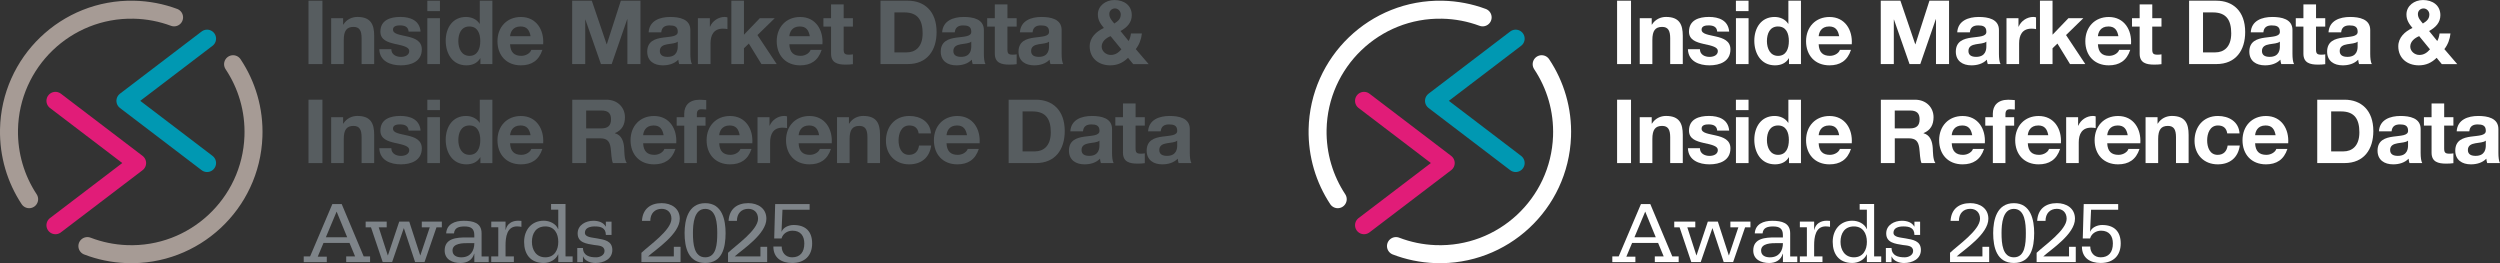<?xml version="1.0" encoding="UTF-8"?>
<svg id="Layer_1" data-name="Layer 1" xmlns="http://www.w3.org/2000/svg" viewBox="0 0 857.79 90.31">
  <rect x="0" y="0" width="857.79" height="90.31" fill="#333333" stroke="none"/>
  <defs>
    <style>
      .cls-1 {
        stroke: #a69b95;
      }

      .cls-1, .cls-2, .cls-3, .cls-4 {
        fill: none;
        stroke-linecap: round;
        stroke-linejoin: round;
        stroke-width: 6.17px;
      }

      .cls-2 {
        stroke: #0098b2;
      }

      .cls-3 {
        stroke: #e11c78;
      }

      .cls-5 {
        fill: #575d60;
      }

      .cls-5, .cls-6, .cls-7 {
        stroke-width: 0px;
      }

      .cls-4 {
        stroke: #fff;
      }

      .cls-6 {
        fill: #7e8489;
      }

      .cls-7 {
        fill: #fff;
      }
    </style>
  </defs>
  <g>
    <path class="cls-5" d="M105.85.24h4.78v21.75h-4.78V.24Z"/>
    <path class="cls-5" d="M113.62,6.24h4.11v2.19h.09c1.1-1.8,2.98-2.62,4.81-2.62,4.6,0,5.76,2.59,5.76,6.49v9.69h-4.32v-8.89c0-2.59-.73-3.87-2.77-3.87-2.35,0-3.35,1.31-3.35,4.51v8.25h-4.32V6.24Z"/>
    <path class="cls-5" d="M134.27,16.87c0,1.86,1.64,2.65,3.32,2.65,1.22,0,2.83-.49,2.83-2.01,0-1.31-1.83-1.8-4.9-2.44-2.53-.58-5-1.4-5-4.2,0-4.02,3.47-5.06,6.85-5.06s6.61,1.16,6.94,5.03h-4.11c-.12-1.68-1.4-2.13-2.95-2.13-.97,0-2.41.15-2.41,1.46,0,1.55,2.47,1.77,4.9,2.35,2.53.58,4.99,1.49,4.99,4.42,0,4.14-3.62,5.48-7.19,5.48s-7.25-1.37-7.4-5.54h4.11Z"/>
    <path class="cls-5" d="M150.95,3.81h-4.32V.24h4.32v3.56ZM146.63,6.24h4.32v15.75h-4.32V6.24Z"/>
    <path class="cls-5" d="M164.84,19.98h-.06c-1,1.71-2.74,2.44-4.78,2.44-4.75,0-7.07-4.05-7.07-8.44s2.35-8.16,6.97-8.16c1.86,0,3.69.79,4.66,2.35h.06V.24h4.32v21.75h-4.11v-2.01ZM161.07,9.08c-2.83,0-3.81,2.47-3.81,5.03s1.13,5.06,3.81,5.06c2.83,0,3.72-2.5,3.72-5.09s-.91-4.99-3.72-4.99Z"/>
    <path class="cls-5" d="M175.01,15.17c.12,2.77,1.43,3.99,3.87,3.99,1.74,0,3.14-1.07,3.41-2.04h3.81c-1.22,3.75-3.81,5.3-7.37,5.3-4.96,0-8.04-3.41-8.04-8.28s3.26-8.31,8.04-8.31c5.36,0,7.98,4.51,7.64,9.35h-11.36ZM182.05,12.43c-.4-2.19-1.34-3.35-3.44-3.35-2.8,0-3.5,2.13-3.59,3.35h7.04Z"/>
    <path class="cls-5" d="M196.33.24h6.73l5.09,14.95h.06L213.02.24h6.73v21.75h-4.48V6.58h-.06l-5.33,15.41h-3.69l-5.33-15.26h-.06v15.26h-4.48V.24Z"/>
    <path class="cls-5" d="M222.56,11.09c.24-4.02,3.87-5.27,7.4-5.27,3.14,0,6.91.7,6.91,4.48v8.19c0,1.43.15,2.86.55,3.5h-4.39c-.15-.49-.27-1-.3-1.52-1.37,1.43-3.35,1.95-5.3,1.95-3.02,0-5.36-1.49-5.36-4.72.06-7.16,10.66-3.32,10.48-6.85,0-1.83-1.28-2.13-2.8-2.13-1.68,0-2.71.67-2.86,2.38h-4.32ZM232.55,14.28c-.73.64-2.25.67-3.59.91-1.34.24-2.56.73-2.56,2.31s1.25,2.01,2.65,2.01c3.38,0,3.5-2.65,3.5-3.62v-1.61Z"/>
    <path class="cls-5" d="M239.46,6.24h4.11v2.92h.06c.82-1.98,2.86-3.35,5.03-3.35.33,0,.64.06.94.15v4.02c-.4-.09-1.04-.15-1.55-.15-3.2,0-4.26,2.25-4.26,5.06v7.1h-4.33V6.24Z"/>
    <path class="cls-5" d="M250.94.24h4.32v11.67l5.45-5.67h5.12l-5.94,5.79,6.61,9.96h-5.24l-4.32-7.04-1.68,1.61v5.42h-4.32V.24Z"/>
    <path class="cls-5" d="M270.83,15.17c.12,2.77,1.43,3.99,3.87,3.99,1.74,0,3.14-1.07,3.41-2.04h3.81c-1.22,3.75-3.81,5.3-7.37,5.3-4.96,0-8.04-3.41-8.04-8.28s3.26-8.31,8.04-8.31c5.36,0,7.98,4.51,7.64,9.35h-11.36ZM277.86,12.43c-.4-2.19-1.34-3.35-3.44-3.35-2.8,0-3.5,2.13-3.59,3.35h7.04Z"/>
    <path class="cls-5" d="M289.47,6.24h3.17v2.89h-3.17v7.8c0,1.46.37,1.83,1.83,1.83.49,0,.94-.03,1.34-.12v3.38c-.73.12-1.68.15-2.53.15-2.68,0-4.96-.58-4.96-3.75v-9.29h-2.62v-2.89h2.62V1.52h4.33v4.72Z"/>
    <path class="cls-5" d="M302.11.24h9.38c5.63,0,9.87,3.56,9.87,10.75,0,6.3-3.23,10.99-9.87,10.99h-9.38V.24ZM306.89,17.97h4.26c2.77,0,5.42-1.71,5.42-6.52,0-4.39-1.55-7.19-6.27-7.19h-3.41v13.71Z"/>
    <path class="cls-5" d="M323.27,11.09c.24-4.02,3.87-5.27,7.4-5.27,3.14,0,6.91.7,6.91,4.48v8.19c0,1.43.15,2.86.55,3.5h-4.39c-.15-.49-.27-1-.3-1.52-1.37,1.43-3.35,1.95-5.3,1.95-3.02,0-5.36-1.49-5.36-4.72.06-7.16,10.66-3.32,10.48-6.85,0-1.83-1.28-2.13-2.8-2.13-1.67,0-2.71.67-2.86,2.38h-4.33ZM333.26,14.28c-.73.64-2.25.67-3.59.91-1.34.24-2.56.73-2.56,2.31s1.25,2.01,2.65,2.01c3.38,0,3.5-2.65,3.5-3.62v-1.61Z"/>
    <path class="cls-5" d="M345.66,6.24h3.17v2.89h-3.17v7.8c0,1.46.37,1.83,1.83,1.83.49,0,.94-.03,1.34-.12v3.38c-.73.12-1.67.15-2.53.15-2.68,0-4.96-.58-4.96-3.75v-9.29h-2.62v-2.89h2.62V1.52h4.33v4.72Z"/>
    <path class="cls-5" d="M349.95,11.09c.24-4.02,3.87-5.27,7.4-5.27,3.14,0,6.91.7,6.91,4.48v8.19c0,1.43.15,2.86.55,3.5h-4.38c-.15-.49-.27-1-.3-1.52-1.37,1.43-3.35,1.95-5.3,1.95-3.02,0-5.36-1.49-5.36-4.72.06-7.16,10.66-3.32,10.48-6.85,0-1.83-1.28-2.13-2.8-2.13-1.67,0-2.71.67-2.86,2.38h-4.33ZM359.94,14.28c-.73.64-2.25.67-3.59.91-1.34.24-2.56.73-2.56,2.31s1.25,2.01,2.65,2.01c3.38,0,3.5-2.65,3.5-3.62v-1.61Z"/>
    <path class="cls-5" d="M387.05,19.83c-1.74,1.71-3.66,2.59-6.12,2.59-3.93,0-7.04-2.41-7.04-6.52,0-3.05,2.31-5.12,4.87-6.3-1.19-1.43-2.07-2.71-2.07-4.63,0-3.02,2.74-4.96,5.67-4.96,3.29,0,5.97,1.8,5.97,5.21,0,2.56-1.67,4.23-3.87,5.42l2.8,3.44c.46-.82.67-1.71.79-2.59h3.75c-.21,1.95-.88,3.81-2.1,5.36l4.42,5.15h-5.3l-1.77-2.16ZM381.05,12.4c-1.55.64-3.05,1.83-3.05,3.59,0,1.58,1.49,2.86,3.11,2.86s2.65-.79,3.66-1.92l-3.72-4.54ZM382.57,2.89c-1.07,0-1.95.79-1.95,1.92,0,1.37.88,2.25,1.71,3.26,1.22-.76,2.22-1.52,2.22-3.11,0-1.13-.91-2.07-1.98-2.07Z"/>
    <path class="cls-5" d="M105.85,34.21h4.78v21.75h-4.78v-21.75Z"/>
    <path class="cls-5" d="M113.62,40.21h4.11v2.19h.09c1.1-1.8,2.98-2.62,4.81-2.62,4.6,0,5.76,2.59,5.76,6.49v9.69h-4.32v-8.89c0-2.59-.73-3.87-2.77-3.87-2.35,0-3.35,1.31-3.35,4.51v8.25h-4.32v-15.75Z"/>
    <path class="cls-5" d="M134.27,50.84c0,1.86,1.64,2.65,3.32,2.65,1.22,0,2.83-.49,2.83-2.01,0-1.31-1.83-1.8-4.9-2.44-2.53-.58-5-1.4-5-4.2,0-4.02,3.47-5.06,6.85-5.06s6.61,1.16,6.94,5.03h-4.11c-.12-1.68-1.4-2.13-2.95-2.13-.97,0-2.41.15-2.41,1.46,0,1.55,2.47,1.77,4.9,2.35,2.53.58,4.99,1.49,4.99,4.42,0,4.14-3.62,5.48-7.19,5.48s-7.25-1.37-7.4-5.54h4.11Z"/>
    <path class="cls-5" d="M150.95,37.78h-4.32v-3.56h4.32v3.56ZM146.63,40.21h4.32v15.75h-4.32v-15.75Z"/>
    <path class="cls-5" d="M164.84,53.95h-.06c-1,1.71-2.74,2.44-4.78,2.44-4.75,0-7.07-4.05-7.07-8.44s2.35-8.16,6.97-8.16c1.86,0,3.69.79,4.66,2.35h.06v-7.92h4.32v21.75h-4.11v-2.01ZM161.07,43.05c-2.83,0-3.81,2.47-3.81,5.02s1.13,5.06,3.81,5.06c2.83,0,3.72-2.5,3.72-5.09s-.91-4.99-3.72-4.99Z"/>
    <path class="cls-5" d="M175.01,49.14c.12,2.77,1.43,3.99,3.87,3.99,1.74,0,3.14-1.07,3.41-2.04h3.81c-1.22,3.75-3.81,5.3-7.37,5.3-4.96,0-8.04-3.41-8.04-8.28s3.26-8.31,8.04-8.31c5.36,0,7.98,4.51,7.64,9.35h-11.36ZM182.05,46.4c-.4-2.19-1.34-3.35-3.44-3.35-2.8,0-3.5,2.13-3.59,3.35h7.04Z"/>
    <path class="cls-5" d="M196.33,34.21h11.73c3.9,0,6.37,2.71,6.37,6,0,2.56-1.01,4.48-3.44,5.45v.06c2.35.64,3.02,2.86,3.17,5.09.09,1.37.03,3.96.91,5.15h-4.78c-.55-1.37-.52-3.47-.76-5.21-.33-2.28-1.22-3.29-3.62-3.29h-4.78v8.5h-4.78v-21.75ZM201.12,44.05h5.24c2.16,0,3.29-.91,3.29-3.11s-1.13-3.02-3.29-3.02h-5.24v6.12Z"/>
    <path class="cls-5" d="M220.67,49.14c.12,2.77,1.43,3.99,3.87,3.99,1.74,0,3.14-1.07,3.41-2.04h3.81c-1.22,3.75-3.81,5.3-7.37,5.3-4.96,0-8.04-3.41-8.04-8.28s3.26-8.31,8.04-8.31c5.36,0,7.98,4.51,7.64,9.35h-11.36ZM227.7,46.4c-.4-2.19-1.34-3.35-3.44-3.35-2.8,0-3.5,2.13-3.59,3.35h7.04Z"/>
    <path class="cls-5" d="M234.77,43.11h-2.59v-2.89h2.59v-1.22c0-2.8,1.74-4.78,5.27-4.78.76,0,1.55.09,2.28.12v3.23c-.52-.06-1.07-.09-1.58-.09-1.19,0-1.64.49-1.64,1.8v.94h2.98v2.89h-2.98v12.85h-4.32v-12.85Z"/>
    <path class="cls-5" d="M246.77,49.14c.12,2.77,1.43,3.99,3.87,3.99,1.74,0,3.14-1.07,3.41-2.04h3.81c-1.22,3.75-3.81,5.3-7.37,5.3-4.96,0-8.04-3.41-8.04-8.28s3.26-8.31,8.04-8.31c5.36,0,7.98,4.51,7.64,9.35h-11.36ZM253.8,46.4c-.4-2.19-1.34-3.35-3.44-3.35-2.8,0-3.5,2.13-3.59,3.35h7.04Z"/>
    <path class="cls-5" d="M259.92,40.21h4.11v2.92h.06c.82-1.98,2.86-3.35,5.02-3.35.34,0,.64.06.94.15v4.02c-.4-.09-1.04-.15-1.55-.15-3.2,0-4.26,2.25-4.26,5.06v7.1h-4.32v-15.75Z"/>
    <path class="cls-5" d="M274.02,49.14c.12,2.77,1.43,3.99,3.87,3.99,1.74,0,3.14-1.07,3.41-2.04h3.81c-1.22,3.75-3.81,5.3-7.37,5.3-4.96,0-8.04-3.41-8.04-8.28s3.26-8.31,8.04-8.31c5.36,0,7.98,4.51,7.64,9.35h-11.36ZM281.06,46.4c-.4-2.19-1.34-3.35-3.44-3.35-2.8,0-3.5,2.13-3.59,3.35h7.04Z"/>
    <path class="cls-5" d="M287.18,40.21h4.11v2.19h.09c1.1-1.8,2.98-2.62,4.81-2.62,4.6,0,5.76,2.59,5.76,6.49v9.69h-4.32v-8.89c0-2.59-.73-3.87-2.77-3.87-2.35,0-3.35,1.31-3.35,4.51v8.25h-4.32v-15.75Z"/>
    <path class="cls-5" d="M315.2,45.76c-.27-1.8-1.34-2.71-3.2-2.71-2.77,0-3.69,2.8-3.69,5.12s.88,4.96,3.59,4.96c2.04,0,3.17-1.25,3.44-3.2h4.17c-.58,4.17-3.41,6.46-7.58,6.46-4.75,0-7.95-3.35-7.95-8.07s2.92-8.53,8.04-8.53c3.72,0,7.16,1.95,7.4,5.97h-4.23Z"/>
    <path class="cls-5" d="M324.76,49.14c.12,2.77,1.43,3.99,3.87,3.99,1.74,0,3.14-1.07,3.41-2.04h3.81c-1.22,3.75-3.81,5.3-7.37,5.3-4.96,0-8.04-3.41-8.04-8.28s3.26-8.31,8.04-8.31c5.36,0,7.98,4.51,7.64,9.35h-11.36ZM331.8,46.4c-.4-2.19-1.34-3.35-3.44-3.35-2.8,0-3.5,2.13-3.59,3.35h7.04Z"/>
    <path class="cls-5" d="M346.08,34.21h9.38c5.63,0,9.87,3.56,9.87,10.75,0,6.3-3.23,10.99-9.87,10.99h-9.38v-21.75ZM350.86,51.94h4.26c2.77,0,5.42-1.71,5.42-6.52,0-4.39-1.55-7.19-6.27-7.19h-3.41v13.71Z"/>
    <path class="cls-5" d="M367.25,45.06c.24-4.02,3.87-5.27,7.4-5.27,3.14,0,6.91.7,6.91,4.48v8.19c0,1.43.15,2.86.55,3.5h-4.38c-.15-.49-.27-1-.3-1.52-1.37,1.43-3.35,1.95-5.3,1.95-3.02,0-5.36-1.49-5.36-4.72.06-7.16,10.66-3.32,10.48-6.85,0-1.83-1.28-2.13-2.8-2.13-1.67,0-2.71.67-2.86,2.38h-4.33ZM377.24,48.25c-.73.64-2.25.67-3.59.91-1.34.24-2.56.73-2.56,2.31s1.25,2.01,2.65,2.01c3.38,0,3.5-2.65,3.5-3.62v-1.61Z"/>
    <path class="cls-5" d="M389.63,40.21h3.17v2.89h-3.17v7.8c0,1.46.37,1.83,1.83,1.83.49,0,.94-.03,1.34-.12v3.38c-.73.12-1.67.15-2.53.15-2.68,0-4.96-.58-4.96-3.75v-9.29h-2.62v-2.89h2.62v-4.72h4.33v4.72Z"/>
    <path class="cls-5" d="M393.93,45.06c.24-4.02,3.87-5.27,7.4-5.27,3.14,0,6.91.7,6.91,4.48v8.19c0,1.43.15,2.86.55,3.5h-4.39c-.15-.49-.27-1-.3-1.52-1.37,1.43-3.35,1.95-5.3,1.95-3.02,0-5.36-1.49-5.36-4.72.06-7.16,10.66-3.32,10.48-6.85,0-1.83-1.28-2.13-2.8-2.13-1.67,0-2.71.67-2.86,2.38h-4.33ZM403.92,48.25c-.73.64-2.25.67-3.59.91-1.34.24-2.56.73-2.56,2.31s1.25,2.01,2.65,2.01c3.38,0,3.5-2.65,3.5-3.62v-1.61Z"/>
    <path class="cls-6" d="M104.21,87.98h2.19l7.64-17.97h3.2l7.55,17.97h2.19v1.95h-8.19v-1.95h3.05l-1.92-4.63h-8.92l-1.98,4.72h3.11v1.86h-7.92v-1.95ZM115.5,72.6l-3.69,8.8h7.31l-3.62-8.8Z"/>
    <path class="cls-6" d="M151.6,77.99h-1.83l-4.11,11.94h-3.23l-3.84-11.6h-.06l-3.99,11.6h-3.23l-4.02-11.94h-1.83v-1.95h7.22v1.95h-2.74l3.11,9.62h.06l3.87-11.57h3.44l3.75,11.57h.06l3.23-9.62h-2.74v-1.95h6.88v1.95Z"/>
    <path class="cls-6" d="M162.74,87.07h-.06c-.61,2.19-2.44,3.17-4.66,3.17-2.77,0-5.45-1.19-5.45-4.29,0-4.23,4.14-4.48,7.49-4.48h2.68v-.82c0-2.22-1.16-2.95-3.35-2.95-1.89,0-3.44.4-3.62,2.38h-2.68c.18-3.2,2.98-4.32,5.97-4.32,3.29,0,6.18.7,6.18,4.29v7.95h2.44v1.95h-4.93v-2.86ZM158.33,88.29c3.08,0,4.42-2.22,4.42-4.87h-2.1c-1.8,0-5.39,0-5.39,2.53,0,1.83,1.58,2.35,3.08,2.35Z"/>
    <path class="cls-6" d="M168.56,87.98h2.41v-9.99h-2.41v-1.95h4.9v2.83h.06c.43-2.1,2.16-3.14,4.26-3.14.46,0,.79.03,1.13.06v2.04c-.4-.06-.91-.15-1.49-.15-3.5,0-3.96,3.68-3.96,6.52v3.78h2.86v1.95h-7.77v-1.95Z"/>
    <path class="cls-6" d="M191.55,87.28h-.06c-.73,1.77-2.77,2.95-4.93,2.95-4.63,0-6.73-3.11-6.73-7.25s2.59-7.25,6.73-7.25c1.98,0,4.17.97,4.93,2.86h.06v-6.64h-2.47v-1.95h4.96v17.97h2.44v1.95h-4.93v-2.65ZM187.11,77.69c-3.17,0-4.6,2.34-4.6,5.3,0,2.74,1.43,5.3,4.6,5.3s4.45-2.56,4.45-5.3c0-2.95-1.4-5.3-4.45-5.3Z"/>
    <path class="cls-6" d="M198.07,89.93v-4.84h1.95c.03,1.34.61,2.13,1.43,2.59.85.49,1.98.61,3.11.61,1.19,0,2.86-.67,2.86-2.16,0-1.89-2.04-1.86-3.56-2.07-2.56-.43-5.66-.73-5.66-3.96,0-2.95,2.83-4.35,5.39-4.35,1.8,0,3.47.58,4.23,1.98h.06v-1.68h1.95v4.57h-1.95c0-1.22-.43-1.95-1.13-2.38-.67-.43-1.61-.55-2.68-.55-1.46,0-3.38.4-3.38,2.16,0,1.58,2.38,1.61,4.17,1.95,2.47.43,5.24.82,5.24,3.96s-2.95,4.48-5.79,4.48c-1.64,0-3.59-.64-4.23-2.22h-.06v1.92h-1.95Z"/>
    <path class="cls-6" d="M220.09,86.73c2.59-2.5,10.29-7.74,10.29-11.67,0-2.13-1.37-3.41-3.35-3.41-2.38,0-3.9,1.61-3.9,4.14h-2.86c.21-4.02,2.83-6.09,6.76-6.09,3.26,0,6.21,1.74,6.21,5.36,0,5.24-8.19,10.51-10.87,12.91h8.83v-3.29h2.31v5.24h-13.43v-3.2Z"/>
    <path class="cls-6" d="M241.99,69.71c5.82,0,6.97,5.76,6.97,10.26,0,5.03-1.16,10.26-6.97,10.26s-7.1-5.24-7.1-10.26c0-4.51,1.25-10.26,7.1-10.26ZM241.99,88.29c3.84,0,4.11-4.6,4.11-8.31,0-3.23-.27-8.31-4.11-8.31s-4.23,5.09-4.23,8.31c0,3.72.37,8.31,4.23,8.31Z"/>
    <path class="cls-6" d="M249.81,86.73c2.59-2.5,10.29-7.74,10.29-11.67,0-2.13-1.37-3.41-3.35-3.41-2.38,0-3.9,1.61-3.9,4.14h-2.86c.21-4.02,2.83-6.09,6.76-6.09,3.26,0,6.21,1.74,6.21,5.36,0,5.24-8.19,10.51-10.87,12.91h8.83v-3.29h2.31v5.24h-13.43v-3.2Z"/>
    <path class="cls-6" d="M277.8,71.96h-9.32l-.33,7.49h.06c.55-1.46,2.47-2.25,4.08-2.25,4.08,0,6.37,2.16,6.37,6.33s-2.53,6.7-6.88,6.7c-3.62,0-6.43-1.71-6.43-5.63h2.86c0,2.01,1.31,3.69,3.56,3.69,2.74,0,4.2-1.71,4.2-4.75,0-2.59-1.28-4.39-4.05-4.39-1.65,0-3.29.94-3.78,2.68h-2.5l.33-11.82h11.82v1.95Z"/>
  </g>
  <path class="cls-1" d="M79.97,22.03c4.71,7.07,7.33,15.64,6.99,24.79-.86,23.15-20.32,41.23-43.47,40.37-4.76-.18-9.3-1.14-13.51-2.76"/>
  <path class="cls-1" d="M10,68.35c-4.52-6.85-7.08-15.1-6.91-23.93C3.56,21.26,22.72,2.86,45.89,3.33c4.87.1,9.52,1.02,13.84,2.63"/>
  <g>
    <polyline class="cls-2" points="71.05 55.94 43.03 34.6 71.05 13.26"/>
    <polyline class="cls-3" points="19.02 77.28 47.05 55.94 19.02 34.6"/>
  </g>
  <g>
    <path class="cls-7" d="M554.85.24h4.78v21.75h-4.78V.24Z"/>
    <path class="cls-7" d="M562.62,6.24h4.11v2.19h.09c1.1-1.8,2.99-2.62,4.81-2.62,4.6,0,5.76,2.59,5.76,6.49v9.69h-4.32v-8.89c0-2.59-.73-3.87-2.77-3.87-2.35,0-3.35,1.31-3.35,4.51v8.25h-4.33V6.24Z"/>
    <path class="cls-7" d="M583.27,16.87c0,1.86,1.64,2.65,3.32,2.65,1.22,0,2.83-.49,2.83-2.01,0-1.31-1.83-1.8-4.9-2.44-2.53-.58-5-1.4-5-4.2,0-4.02,3.47-5.06,6.85-5.06s6.61,1.16,6.94,5.03h-4.11c-.12-1.68-1.4-2.13-2.95-2.13-.97,0-2.41.15-2.41,1.46,0,1.55,2.47,1.77,4.9,2.35,2.53.58,5,1.49,5,4.42,0,4.14-3.62,5.48-7.19,5.48s-7.25-1.37-7.4-5.54h4.11Z"/>
    <path class="cls-7" d="M599.95,3.81h-4.33V.24h4.33v3.56ZM595.63,6.24h4.33v15.75h-4.33V6.24Z"/>
    <path class="cls-7" d="M613.84,19.98h-.06c-1,1.71-2.74,2.44-4.78,2.44-4.75,0-7.07-4.05-7.07-8.44s2.35-8.16,6.97-8.16c1.86,0,3.69.79,4.66,2.35h.06V.24h4.32v21.75h-4.11v-2.01ZM610.07,9.08c-2.83,0-3.81,2.47-3.81,5.03s1.13,5.06,3.81,5.06c2.83,0,3.72-2.5,3.72-5.09s-.91-4.99-3.72-4.99Z"/>
    <path class="cls-7" d="M624.01,15.17c.12,2.77,1.43,3.99,3.87,3.99,1.74,0,3.14-1.07,3.41-2.04h3.81c-1.22,3.75-3.81,5.3-7.37,5.3-4.96,0-8.04-3.41-8.04-8.28s3.26-8.31,8.04-8.31c5.36,0,7.98,4.51,7.64,9.35h-11.36ZM631.05,12.43c-.4-2.19-1.34-3.35-3.44-3.35-2.8,0-3.5,2.13-3.59,3.35h7.04Z"/>
    <path class="cls-7" d="M645.33.24h6.73l5.09,14.95h.06l4.81-14.95h6.73v21.75h-4.48V6.58h-.06l-5.33,15.41h-3.69l-5.33-15.26h-.06v15.26h-4.48V.24Z"/>
    <path class="cls-7" d="M671.56,11.09c.24-4.02,3.87-5.27,7.4-5.27,3.14,0,6.91.7,6.91,4.48v8.19c0,1.43.15,2.86.55,3.5h-4.39c-.15-.49-.27-1-.3-1.52-1.37,1.43-3.35,1.95-5.3,1.95-3.01,0-5.36-1.49-5.36-4.72.06-7.16,10.66-3.32,10.48-6.85,0-1.83-1.28-2.13-2.8-2.13-1.67,0-2.71.67-2.86,2.38h-4.33ZM681.55,14.28c-.73.64-2.25.67-3.59.91s-2.56.73-2.56,2.31,1.25,2.01,2.65,2.01c3.38,0,3.5-2.65,3.5-3.62v-1.61Z"/>
    <path class="cls-7" d="M688.46,6.24h4.11v2.92h.06c.82-1.98,2.86-3.35,5.03-3.35.33,0,.64.06.94.15v4.02c-.4-.09-1.04-.15-1.55-.15-3.2,0-4.26,2.25-4.26,5.06v7.1h-4.33V6.24Z"/>
    <path class="cls-7" d="M699.94.24h4.32v11.67l5.45-5.67h5.12l-5.94,5.79,6.61,9.96h-5.24l-4.32-7.04-1.68,1.61v5.42h-4.32V.24Z"/>
    <path class="cls-7" d="M719.83,15.17c.12,2.77,1.43,3.99,3.87,3.99,1.74,0,3.14-1.07,3.41-2.04h3.81c-1.22,3.75-3.81,5.3-7.37,5.3-4.96,0-8.04-3.41-8.04-8.28s3.26-8.31,8.04-8.31c5.36,0,7.98,4.51,7.64,9.35h-11.36ZM726.86,12.43c-.4-2.19-1.34-3.35-3.44-3.35-2.8,0-3.5,2.13-3.59,3.35h7.04Z"/>
    <path class="cls-7" d="M738.47,6.24h3.17v2.89h-3.17v7.8c0,1.46.37,1.83,1.83,1.83.49,0,.94-.03,1.34-.12v3.38c-.73.12-1.67.15-2.53.15-2.68,0-4.96-.58-4.96-3.75v-9.29h-2.62v-2.89h2.62V1.52h4.33v4.72Z"/>
    <path class="cls-7" d="M751.11.24h9.38c5.63,0,9.87,3.56,9.87,10.75,0,6.3-3.23,10.99-9.87,10.99h-9.38V.24ZM755.89,17.97h4.26c2.77,0,5.42-1.71,5.42-6.52,0-4.39-1.55-7.19-6.27-7.19h-3.41v13.71Z"/>
    <path class="cls-7" d="M772.27,11.09c.24-4.02,3.87-5.27,7.4-5.27,3.14,0,6.91.7,6.91,4.48v8.19c0,1.43.15,2.86.55,3.5h-4.39c-.15-.49-.27-1-.3-1.52-1.37,1.43-3.35,1.95-5.3,1.95-3.02,0-5.36-1.49-5.36-4.72.06-7.16,10.66-3.32,10.48-6.85,0-1.83-1.28-2.13-2.8-2.13-1.67,0-2.71.67-2.86,2.38h-4.33ZM782.26,14.28c-.73.64-2.25.67-3.59.91-1.34.24-2.56.73-2.56,2.31s1.25,2.01,2.65,2.01c3.38,0,3.5-2.65,3.5-3.62v-1.61Z"/>
    <path class="cls-7" d="M794.66,6.24h3.17v2.89h-3.17v7.8c0,1.46.37,1.83,1.83,1.83.49,0,.94-.03,1.34-.12v3.38c-.73.12-1.67.15-2.53.15-2.68,0-4.96-.58-4.96-3.75v-9.29h-2.62v-2.89h2.62V1.52h4.33v4.72Z"/>
    <path class="cls-7" d="M798.95,11.09c.24-4.02,3.87-5.27,7.4-5.27,3.14,0,6.91.7,6.91,4.48v8.19c0,1.43.15,2.86.55,3.5h-4.38c-.15-.49-.27-1-.3-1.52-1.37,1.43-3.35,1.95-5.3,1.95-3.02,0-5.36-1.49-5.36-4.72.06-7.16,10.66-3.32,10.48-6.85,0-1.83-1.28-2.13-2.8-2.13-1.67,0-2.71.67-2.86,2.38h-4.33ZM808.94,14.28c-.73.64-2.25.67-3.59.91-1.34.24-2.56.73-2.56,2.31s1.25,2.01,2.65,2.01c3.38,0,3.5-2.65,3.5-3.62v-1.61Z"/>
    <path class="cls-7" d="M836.05,19.83c-1.74,1.71-3.66,2.59-6.12,2.59-3.93,0-7.04-2.41-7.04-6.52,0-3.05,2.31-5.12,4.87-6.3-1.19-1.43-2.07-2.71-2.07-4.63,0-3.02,2.74-4.96,5.67-4.96,3.29,0,5.97,1.8,5.97,5.21,0,2.56-1.67,4.23-3.87,5.42l2.8,3.44c.46-.82.67-1.71.79-2.59h3.75c-.21,1.95-.88,3.81-2.1,5.36l4.42,5.15h-5.3l-1.77-2.16ZM830.05,12.4c-1.55.64-3.05,1.83-3.05,3.59,0,1.58,1.49,2.86,3.11,2.86s2.65-.79,3.66-1.92l-3.72-4.54ZM831.57,2.89c-1.07,0-1.95.79-1.95,1.92,0,1.37.88,2.25,1.71,3.26,1.22-.76,2.22-1.52,2.22-3.11,0-1.13-.91-2.07-1.98-2.07Z"/>
    <path class="cls-7" d="M554.85,34.21h4.78v21.75h-4.78v-21.75Z"/>
    <path class="cls-7" d="M562.62,40.21h4.11v2.19h.09c1.1-1.8,2.99-2.62,4.81-2.62,4.6,0,5.76,2.59,5.76,6.49v9.69h-4.32v-8.89c0-2.59-.73-3.87-2.77-3.87-2.35,0-3.35,1.31-3.35,4.51v8.25h-4.33v-15.75Z"/>
    <path class="cls-7" d="M583.27,50.84c0,1.86,1.64,2.65,3.32,2.65,1.22,0,2.83-.49,2.83-2.01,0-1.31-1.83-1.8-4.9-2.44-2.53-.58-5-1.4-5-4.2,0-4.02,3.47-5.06,6.85-5.06s6.61,1.16,6.94,5.03h-4.11c-.12-1.68-1.4-2.13-2.95-2.13-.97,0-2.41.15-2.41,1.46,0,1.55,2.47,1.77,4.9,2.35,2.53.58,5,1.49,5,4.42,0,4.14-3.62,5.48-7.19,5.48s-7.25-1.37-7.4-5.54h4.11Z"/>
    <path class="cls-7" d="M599.95,37.78h-4.33v-3.56h4.33v3.56ZM595.63,40.21h4.33v15.75h-4.33v-15.75Z"/>
    <path class="cls-7" d="M613.84,53.95h-.06c-1,1.71-2.74,2.44-4.78,2.44-4.75,0-7.07-4.05-7.07-8.44s2.35-8.16,6.97-8.16c1.86,0,3.69.79,4.66,2.35h.06v-7.92h4.32v21.75h-4.11v-2.01ZM610.07,43.05c-2.83,0-3.81,2.47-3.81,5.02s1.13,5.06,3.81,5.06c2.83,0,3.72-2.5,3.72-5.09s-.91-4.99-3.72-4.99Z"/>
    <path class="cls-7" d="M624.01,49.14c.12,2.77,1.43,3.99,3.87,3.99,1.74,0,3.14-1.07,3.41-2.04h3.81c-1.22,3.75-3.81,5.3-7.37,5.3-4.96,0-8.04-3.41-8.04-8.28s3.26-8.31,8.04-8.31c5.36,0,7.98,4.51,7.64,9.35h-11.36ZM631.05,46.4c-.4-2.19-1.34-3.35-3.44-3.35-2.8,0-3.5,2.13-3.59,3.35h7.04Z"/>
    <path class="cls-7" d="M645.33,34.21h11.73c3.9,0,6.37,2.71,6.37,6,0,2.56-1,4.48-3.44,5.45v.06c2.35.64,3.02,2.86,3.17,5.09.09,1.37.03,3.96.91,5.15h-4.78c-.55-1.37-.52-3.47-.76-5.21-.33-2.28-1.22-3.29-3.62-3.29h-4.78v8.5h-4.78v-21.75ZM650.12,44.05h5.24c2.16,0,3.29-.91,3.29-3.11s-1.13-3.02-3.29-3.02h-5.24v6.12Z"/>
    <path class="cls-7" d="M669.67,49.14c.12,2.77,1.43,3.99,3.87,3.99,1.74,0,3.14-1.07,3.41-2.04h3.81c-1.22,3.75-3.81,5.3-7.37,5.3-4.96,0-8.04-3.41-8.04-8.28s3.26-8.31,8.04-8.31c5.36,0,7.98,4.51,7.64,9.35h-11.36ZM676.7,46.4c-.4-2.19-1.34-3.35-3.44-3.35-2.8,0-3.5,2.13-3.59,3.35h7.04Z"/>
    <path class="cls-7" d="M683.77,43.11h-2.59v-2.89h2.59v-1.22c0-2.8,1.74-4.78,5.27-4.78.76,0,1.55.09,2.28.12v3.23c-.52-.06-1.07-.09-1.58-.09-1.19,0-1.64.49-1.64,1.8v.94h2.99v2.89h-2.99v12.85h-4.32v-12.85Z"/>
    <path class="cls-7" d="M695.77,49.14c.12,2.77,1.43,3.99,3.87,3.99,1.74,0,3.14-1.07,3.41-2.04h3.81c-1.22,3.75-3.81,5.3-7.37,5.3-4.96,0-8.04-3.41-8.04-8.28s3.26-8.31,8.04-8.31c5.36,0,7.98,4.51,7.64,9.35h-11.36ZM702.8,46.4c-.4-2.19-1.34-3.35-3.44-3.35-2.8,0-3.5,2.13-3.59,3.35h7.04Z"/>
    <path class="cls-7" d="M708.92,40.21h4.11v2.92h.06c.82-1.98,2.86-3.35,5.03-3.35.34,0,.64.06.94.15v4.02c-.4-.09-1.04-.15-1.55-.15-3.2,0-4.26,2.25-4.26,5.06v7.1h-4.32v-15.75Z"/>
    <path class="cls-7" d="M723.02,49.14c.12,2.77,1.43,3.99,3.87,3.99,1.74,0,3.14-1.07,3.41-2.04h3.81c-1.22,3.75-3.81,5.3-7.37,5.3-4.96,0-8.04-3.41-8.04-8.28s3.26-8.31,8.04-8.31c5.36,0,7.98,4.51,7.64,9.35h-11.36ZM730.06,46.4c-.4-2.19-1.34-3.35-3.44-3.35-2.8,0-3.5,2.13-3.59,3.35h7.04Z"/>
    <path class="cls-7" d="M736.18,40.21h4.11v2.19h.09c1.1-1.8,2.98-2.62,4.81-2.62,4.6,0,5.76,2.59,5.76,6.49v9.69h-4.33v-8.89c0-2.59-.73-3.87-2.77-3.87-2.34,0-3.35,1.31-3.35,4.51v8.25h-4.32v-15.75Z"/>
    <path class="cls-7" d="M764.2,45.76c-.27-1.8-1.34-2.71-3.2-2.71-2.77,0-3.69,2.8-3.69,5.12s.88,4.96,3.59,4.96c2.04,0,3.17-1.25,3.44-3.2h4.17c-.58,4.17-3.41,6.46-7.58,6.46-4.75,0-7.95-3.35-7.95-8.07s2.92-8.53,8.04-8.53c3.72,0,7.16,1.95,7.4,5.97h-4.23Z"/>
    <path class="cls-7" d="M773.76,49.14c.12,2.77,1.43,3.99,3.87,3.99,1.74,0,3.14-1.07,3.41-2.04h3.81c-1.22,3.75-3.81,5.3-7.37,5.3-4.96,0-8.04-3.41-8.04-8.28s3.26-8.31,8.04-8.31c5.36,0,7.98,4.51,7.64,9.35h-11.36ZM780.8,46.4c-.4-2.19-1.34-3.35-3.44-3.35-2.8,0-3.5,2.13-3.59,3.35h7.04Z"/>
    <path class="cls-7" d="M795.08,34.21h9.38c5.63,0,9.87,3.56,9.87,10.75,0,6.3-3.23,10.99-9.87,10.99h-9.38v-21.75ZM799.86,51.94h4.26c2.77,0,5.42-1.71,5.42-6.52,0-4.39-1.55-7.19-6.27-7.19h-3.41v13.71Z"/>
    <path class="cls-7" d="M816.25,45.06c.24-4.02,3.87-5.27,7.4-5.27,3.14,0,6.91.7,6.91,4.48v8.19c0,1.43.15,2.86.55,3.5h-4.38c-.15-.49-.27-1-.3-1.52-1.37,1.43-3.35,1.95-5.3,1.95-3.02,0-5.36-1.49-5.36-4.72.06-7.16,10.66-3.32,10.48-6.85,0-1.83-1.28-2.13-2.8-2.13-1.67,0-2.71.67-2.86,2.38h-4.33ZM826.24,48.25c-.73.64-2.25.67-3.59.91-1.34.24-2.56.73-2.56,2.31s1.25,2.01,2.65,2.01c3.38,0,3.5-2.65,3.5-3.62v-1.61Z"/>
    <path class="cls-7" d="M838.63,40.21h3.17v2.89h-3.17v7.8c0,1.46.37,1.83,1.83,1.83.49,0,.94-.03,1.34-.12v3.38c-.73.12-1.67.15-2.53.15-2.68,0-4.96-.58-4.96-3.75v-9.29h-2.62v-2.89h2.62v-4.72h4.33v4.72Z"/>
    <path class="cls-7" d="M842.93,45.06c.24-4.02,3.87-5.27,7.4-5.27,3.14,0,6.91.7,6.91,4.48v8.19c0,1.43.15,2.86.55,3.5h-4.39c-.15-.49-.27-1-.3-1.52-1.37,1.43-3.35,1.95-5.3,1.95-3.02,0-5.36-1.49-5.36-4.72.06-7.16,10.66-3.32,10.48-6.85,0-1.83-1.28-2.13-2.8-2.13-1.67,0-2.71.67-2.86,2.38h-4.33ZM852.92,48.25c-.73.64-2.25.67-3.59.91-1.34.24-2.56.73-2.56,2.31s1.25,2.01,2.65,2.01c3.38,0,3.5-2.65,3.5-3.62v-1.61Z"/>
    <path class="cls-7" d="M553.21,87.98h2.19l7.64-17.97h3.2l7.55,17.97h2.19v1.95h-8.19v-1.95h3.05l-1.92-4.63h-8.92l-1.98,4.72h3.11v1.86h-7.92v-1.95ZM564.5,72.6l-3.69,8.8h7.31l-3.62-8.8Z"/>
    <path class="cls-7" d="M600.6,77.99h-1.83l-4.11,11.94h-3.23l-3.84-11.6h-.06l-3.99,11.6h-3.23l-4.02-11.94h-1.83v-1.95h7.22v1.95h-2.74l3.11,9.62h.06l3.87-11.57h3.44l3.75,11.57h.06l3.23-9.62h-2.74v-1.95h6.88v1.95Z"/>
    <path class="cls-7" d="M611.74,87.07h-.06c-.61,2.19-2.44,3.17-4.66,3.17-2.77,0-5.45-1.19-5.45-4.29,0-4.23,4.14-4.48,7.49-4.48h2.68v-.82c0-2.22-1.16-2.95-3.35-2.95-1.89,0-3.44.4-3.62,2.38h-2.68c.18-3.2,2.98-4.32,5.97-4.32,3.29,0,6.18.7,6.18,4.29v7.95h2.44v1.95h-4.93v-2.86ZM607.33,88.29c3.08,0,4.42-2.22,4.42-4.87h-2.1c-1.8,0-5.39,0-5.39,2.53,0,1.83,1.58,2.35,3.08,2.35Z"/>
    <path class="cls-7" d="M617.56,87.98h2.41v-9.99h-2.41v-1.95h4.9v2.83h.06c.43-2.1,2.16-3.14,4.26-3.14.46,0,.79.03,1.13.06v2.04c-.4-.06-.91-.15-1.49-.15-3.5,0-3.96,3.68-3.96,6.52v3.78h2.86v1.95h-7.77v-1.95Z"/>
    <path class="cls-7" d="M640.55,87.28h-.06c-.73,1.77-2.77,2.95-4.93,2.95-4.63,0-6.73-3.11-6.73-7.25s2.59-7.25,6.73-7.25c1.98,0,4.17.97,4.93,2.86h.06v-6.64h-2.47v-1.95h4.96v17.97h2.44v1.95h-4.93v-2.65ZM636.11,77.69c-3.17,0-4.6,2.34-4.6,5.3,0,2.74,1.43,5.3,4.6,5.3s4.45-2.56,4.45-5.3c0-2.95-1.4-5.3-4.45-5.3Z"/>
    <path class="cls-7" d="M647.07,89.93v-4.84h1.95c.03,1.34.61,2.13,1.43,2.59.85.49,1.98.61,3.11.61,1.19,0,2.86-.67,2.86-2.16,0-1.89-2.04-1.86-3.56-2.07-2.56-.43-5.67-.73-5.67-3.96,0-2.95,2.83-4.35,5.39-4.35,1.8,0,3.47.58,4.23,1.98h.06v-1.68h1.95v4.57h-1.95c0-1.22-.43-1.95-1.13-2.38-.67-.43-1.61-.55-2.68-.55-1.46,0-3.38.4-3.38,2.16,0,1.58,2.38,1.61,4.17,1.95,2.47.43,5.24.82,5.24,3.96s-2.95,4.48-5.79,4.48c-1.64,0-3.59-.64-4.23-2.22h-.06v1.92h-1.95Z"/>
    <path class="cls-7" d="M669.09,86.73c2.59-2.5,10.29-7.74,10.29-11.67,0-2.13-1.37-3.41-3.35-3.41-2.38,0-3.9,1.61-3.9,4.14h-2.86c.21-4.02,2.83-6.09,6.76-6.09,3.26,0,6.21,1.74,6.21,5.36,0,5.24-8.19,10.51-10.87,12.91h8.83v-3.29h2.32v5.24h-13.43v-3.2Z"/>
    <path class="cls-7" d="M690.99,69.71c5.82,0,6.97,5.76,6.97,10.26,0,5.03-1.16,10.26-6.97,10.26s-7.1-5.24-7.1-10.26c0-4.51,1.25-10.26,7.1-10.26ZM690.99,88.29c3.84,0,4.11-4.6,4.11-8.31,0-3.23-.28-8.31-4.11-8.31s-4.23,5.09-4.23,8.31c0,3.72.37,8.31,4.23,8.31Z"/>
    <path class="cls-7" d="M698.81,86.73c2.59-2.5,10.29-7.74,10.29-11.67,0-2.13-1.37-3.41-3.35-3.41-2.38,0-3.9,1.61-3.9,4.14h-2.86c.21-4.02,2.83-6.09,6.76-6.09,3.26,0,6.21,1.74,6.21,5.36,0,5.24-8.19,10.51-10.87,12.91h8.83v-3.29h2.31v5.24h-13.43v-3.2Z"/>
    <path class="cls-7" d="M726.8,71.96h-9.32l-.34,7.49h.06c.55-1.46,2.47-2.25,4.08-2.25,4.08,0,6.37,2.16,6.37,6.33s-2.53,6.7-6.88,6.7c-3.62,0-6.43-1.71-6.43-5.63h2.86c0,2.01,1.31,3.69,3.56,3.69,2.74,0,4.2-1.71,4.2-4.75,0-2.59-1.28-4.39-4.05-4.39-1.64,0-3.29.94-3.78,2.68h-2.5l.33-11.82h11.82v1.95Z"/>
  </g>
  <path class="cls-4" d="M528.97,22.03c4.71,7.07,7.33,15.64,6.99,24.79-.86,23.15-20.32,41.23-43.47,40.37-4.76-.18-9.3-1.14-13.51-2.76"/>
  <path class="cls-4" d="M459,68.35c-4.52-6.85-7.08-15.1-6.91-23.93.47-23.16,19.63-41.56,42.79-41.09,4.87.1,9.52,1.02,13.84,2.63"/>
  <g>
    <polyline class="cls-2" points="520.05 55.94 492.03 34.6 520.05 13.26"/>
    <polyline class="cls-3" points="468.02 77.28 496.05 55.94 468.02 34.6"/>
  </g>
</svg>